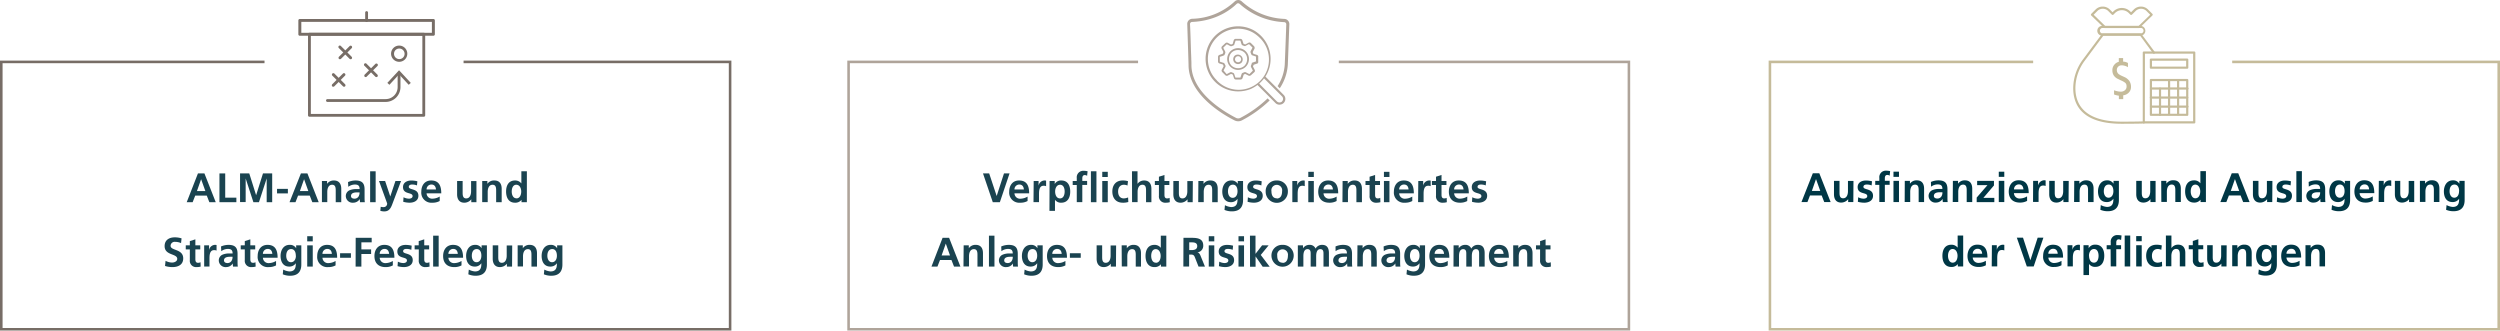 <svg xmlns="http://www.w3.org/2000/svg" viewBox="0 0 970.73 128.35"><defs><style>.cls-1{fill:#776d66;}.cls-2{fill:#c5bb9a;}.cls-3{fill:#afa49a;}.cls-4{fill:#1a4350;}.cls-5{fill:#003745;}</style></defs><g id="Ebene_2" data-name="Ebene 2"><g id="Ebene_1-2" data-name="Ebene 1"><g id="Rectangle-Copy-8-Copy-6"><polygon class="cls-1" points="283.99 128.35 0 128.35 0 23.54 102.71 23.54 102.71 24.54 1 24.54 1 127.35 282.99 127.35 282.99 24.54 180 24.54 180 23.54 283.99 23.54 283.99 128.35"/></g><g id="Rectangle-Copy-8-Copy-6-2" data-name="Rectangle-Copy-8-Copy-6"><polygon class="cls-2" points="970.73 128.35 686.75 128.35 686.75 23.54 789.46 23.54 789.46 24.54 687.75 24.54 687.75 127.35 969.73 127.35 969.73 24.54 866.74 24.54 866.74 23.54 970.73 23.54 970.73 128.35"/></g><g id="Rectangle-Copy-8-Copy-6-3" data-name="Rectangle-Copy-8-Copy-6"><polygon class="cls-3" points="632.99 128.35 329 128.35 329 23.54 441.9 23.54 441.9 24.54 330 24.54 330 127.35 631.99 127.35 631.99 24.54 519.85 24.54 519.85 23.54 632.99 23.54 632.99 128.35"/></g><path class="cls-4" d="M76.86,67.34h2.52l4.39,11.17H81.29l-1-2.56H75.8l-1,2.56H72.5Zm1.23,2.24h0l-1.62,4.61h3.27Z"/><path class="cls-4" d="M85.21,67.34h2.24v9.41h4.33v1.76H85.21Z"/><path class="cls-4" d="M93.21,67.34h3.58l2.66,8.47h0l2.66-8.47h3.58V78.51h-2.14V69.29h0l-3,9.22H98.39l-3-9.22,0,0v9.18H93.21Z"/><path class="cls-4" d="M107.57,75.09V73.33h4.21v1.76Z"/><path class="cls-4" d="M116.84,67.34h2.53l4.38,11.17h-2.48l-1-2.56h-4.53l-1,2.56h-2.32Zm1.23,2.24h0l-1.62,4.61h3.27Z"/><path class="cls-4" d="M125,70.27h2v1.12h0a3.09,3.09,0,0,1,2.71-1.31c1.95,0,2.8,1.37,2.8,3.23v5.2h-2.15v-4.4c0-1,0-2.37-1.39-2.37-1.55,0-1.89,1.68-1.89,2.74v4H125Z"/><path class="cls-4" d="M135.14,70.7a7.43,7.43,0,0,1,2.87-.62c2.51,0,3.55,1,3.55,3.47v1.06c0,.83,0,1.45,0,2.06s0,1.2.1,1.84H139.8a10.91,10.91,0,0,1-.1-1.23h0a3,3,0,0,1-2.54,1.43,2.63,2.63,0,0,1-2.88-2.45,2.43,2.43,0,0,1,1.4-2.36,6.56,6.56,0,0,1,2.77-.48h1.19c0-1.32-.59-1.77-1.86-1.77a4.33,4.33,0,0,0-2.54.89Zm2.51,6.44a1.83,1.83,0,0,0,1.51-.74,2.75,2.75,0,0,0,.45-1.7h-.93c-1,0-2.39.16-2.39,1.43C136.29,76.83,136.89,77.14,137.65,77.14Z"/><path class="cls-4" d="M143.72,66.51h2.14v12h-2.14Z"/><path class="cls-4" d="M151.54,76.29h0l2-6h2.18l-3.09,8.18c-.69,1.82-1.19,3.62-3.43,3.62a5.29,5.29,0,0,1-1.52-.23l.15-1.58a3.29,3.29,0,0,0,1.1.14,1.34,1.34,0,0,0,1.39-1.47l-3.15-8.66h2.37Z"/><path class="cls-4" d="M161.91,72a5.09,5.09,0,0,0-1.92-.35c-.58,0-1.26.2-1.26.91,0,1.31,3.73.48,3.73,3.46,0,1.92-1.72,2.69-3.46,2.69a9.46,9.46,0,0,1-2.43-.36l.12-1.76a4.71,4.71,0,0,0,2.12.55c.54,0,1.4-.21,1.4-1,0-1.62-3.72-.51-3.72-3.49,0-1.78,1.55-2.56,3.23-2.56a10.19,10.19,0,0,1,2.34.3Z"/><path class="cls-4" d="M170.73,78.05a5.71,5.71,0,0,1-2.84.66,3.92,3.92,0,0,1-4.3-4.28c0-2.38,1.26-4.35,3.82-4.35,3.06,0,3.93,2.1,3.93,5h-5.7A2.15,2.15,0,0,0,168,77.14a5.66,5.66,0,0,0,2.74-.83Zm-1.44-4.47c-.07-1-.55-1.93-1.75-1.93a1.86,1.86,0,0,0-1.9,1.93Z"/><path class="cls-4" d="M185,78.51h-2V77.39h0a3.46,3.46,0,0,1-2.71,1.32c-1.95,0-2.8-1.38-2.8-3.24v-5.2h2.15v4.4c0,1,0,2.37,1.39,2.37,1.55,0,1.89-1.68,1.89-2.74v-4H185Z"/><path class="cls-4" d="M187.24,70.27h2v1.12h0A3.09,3.09,0,0,1,192,70.08c2,0,2.8,1.37,2.8,3.23v5.2h-2.15v-4.4c0-1,0-2.37-1.39-2.37-1.55,0-1.89,1.68-1.89,2.74v4h-2.14Z"/><path class="cls-4" d="M202.5,77.59h0a3.06,3.06,0,0,1-2.53,1.12c-2.53,0-3.46-2.08-3.46-4.34s.93-4.29,3.46-4.29a3,3,0,0,1,2.47,1.15h0V66.51h2.14v12H202.5Zm-2-.55c1.43,0,1.89-1.5,1.89-2.67s-.54-2.63-1.92-2.63-1.77,1.52-1.77,2.63S199.13,77,200.53,77Z"/><path class="cls-4" d="M70.3,94.39A5.81,5.81,0,0,0,68,93.91a1.56,1.56,0,0,0-1.76,1.55c0,1.94,4.9,1.12,4.9,4.87,0,2.45-1.94,3.38-4.19,3.38a9.58,9.58,0,0,1-2.87-.44l.21-2a5.47,5.47,0,0,0,2.53.68c.85,0,2-.43,2-1.44,0-2.12-4.9-1.24-4.9-4.94,0-2.5,1.94-3.41,3.91-3.41a8.45,8.45,0,0,1,2.67.4Z"/><path class="cls-4" d="M73.71,96.84H72.13V95.27h1.58V93.62l2.15-.69v2.34h1.9v1.57h-1.9v3.84c0,.71.19,1.36,1,1.36a2,2,0,0,0,1-.22l.06,1.69a5.48,5.48,0,0,1-1.58.2A2.43,2.43,0,0,1,73.71,101Z"/><path class="cls-4" d="M79.28,95.27h1.9v1.87h0a2.39,2.39,0,0,1,2.91-2V97.3a2.23,2.23,0,0,0-1-.17c-1.75,0-1.75,2.17-1.75,3.36v3H79.28Z"/><path class="cls-4" d="M85.82,95.7a7.43,7.43,0,0,1,2.87-.62c2.51,0,3.55,1,3.55,3.47v1.06c0,.83,0,1.45,0,2.06s0,1.2.1,1.84H90.48a10.91,10.91,0,0,1-.1-1.23h0a3,3,0,0,1-2.54,1.43,2.63,2.63,0,0,1-2.88-2.45,2.43,2.43,0,0,1,1.4-2.36,6.56,6.56,0,0,1,2.77-.48h1.19c0-1.32-.59-1.77-1.86-1.77a4.33,4.33,0,0,0-2.54.89Zm2.52,6.44a1.82,1.82,0,0,0,1.5-.74,2.75,2.75,0,0,0,.45-1.7h-.93c-1,0-2.39.16-2.39,1.43C87,101.83,87.57,102.14,88.34,102.14Z"/><path class="cls-4" d="M95.05,96.84H93.47V95.27h1.58V93.62l2.15-.69v2.34h1.9v1.57H97.2v3.84c0,.71.19,1.36,1,1.36a1.93,1.93,0,0,0,1-.22l.07,1.69a5.6,5.6,0,0,1-1.59.2A2.43,2.43,0,0,1,95.05,101Z"/><path class="cls-4" d="M107.19,103.05a5.73,5.73,0,0,1-2.84.66,3.92,3.92,0,0,1-4.3-4.28c0-2.38,1.26-4.35,3.82-4.35,3.06,0,3.92,2.1,3.92,5h-5.7a2.16,2.16,0,0,0,2.36,2.08,5.69,5.69,0,0,0,2.74-.83Zm-1.45-4.47c-.06-1-.54-1.93-1.74-1.93a1.87,1.87,0,0,0-1.91,1.93Z"/><path class="cls-4" d="M117,95.27v7.44c0,2.24-.9,4.36-4.35,4.36a7.27,7.27,0,0,1-2.85-.56l.17-1.83a6.24,6.24,0,0,0,2.41.72c2.36,0,2.48-1.77,2.48-3.2h0a2.93,2.93,0,0,1-2.56,1.31c-2.43,0-3.36-2-3.36-4.16,0-2,1-4.27,3.49-4.27A2.74,2.74,0,0,1,115,96.39h0V95.27Zm-2.14,4c0-1.4-.55-2.56-1.8-2.56-1.45,0-1.92,1.35-1.92,2.61s.59,2.5,1.83,2.5S114.9,100.68,114.9,99.3Z"/><path class="cls-4" d="M119.29,91.72h2.15v2h-2.15Zm0,3.55h2.15v8.24h-2.15Z"/><path class="cls-4" d="M130.3,103.05a5.67,5.67,0,0,1-2.83.66,3.92,3.92,0,0,1-4.3-4.28c0-2.38,1.26-4.35,3.82-4.35,3.06,0,3.92,2.1,3.92,5h-5.7a2.16,2.16,0,0,0,2.36,2.08,5.62,5.62,0,0,0,2.73-.83Zm-1.44-4.47c-.06-1-.54-1.93-1.74-1.93a1.87,1.87,0,0,0-1.91,1.93Z"/><path class="cls-4" d="M132.05,100.09V98.33h4.21v1.76Z"/><path class="cls-4" d="M138.11,92.34h6.21V94.1h-4v2.75h3.78v1.77h-3.78v4.89h-2.24Z"/><path class="cls-4" d="M152.53,103.05a5.69,5.69,0,0,1-2.83.66c-2.73,0-4.31-1.57-4.31-4.28,0-2.38,1.26-4.35,3.83-4.35,3.05,0,3.92,2.1,3.92,5h-5.7a2.15,2.15,0,0,0,2.35,2.08,5.66,5.66,0,0,0,2.74-.83Zm-1.44-4.47c-.07-1-.55-1.93-1.75-1.93a1.86,1.86,0,0,0-1.9,1.93Z"/><path class="cls-4" d="M159.71,97a5.09,5.09,0,0,0-1.92-.35c-.58,0-1.26.2-1.26.91,0,1.31,3.73.48,3.73,3.46,0,1.92-1.72,2.69-3.46,2.69a9.46,9.46,0,0,1-2.43-.36l.12-1.76a4.71,4.71,0,0,0,2.12.55c.54,0,1.4-.21,1.4-1,0-1.62-3.72-.51-3.72-3.49,0-1.78,1.55-2.56,3.23-2.56a10.19,10.19,0,0,1,2.34.3Z"/><path class="cls-4" d="M162.62,96.84H161V95.27h1.58V93.62l2.15-.69v2.34h1.9v1.57h-1.9v3.84c0,.71.19,1.36,1,1.36a2,2,0,0,0,1-.22l.07,1.69a5.6,5.6,0,0,1-1.59.2,2.43,2.43,0,0,1-2.61-2.68Z"/><path class="cls-4" d="M168.19,91.51h2.14v12h-2.14Z"/><path class="cls-4" d="M179.2,103.05a5.67,5.67,0,0,1-2.83.66c-2.72,0-4.31-1.57-4.31-4.28,0-2.38,1.27-4.35,3.83-4.35,3.05,0,3.92,2.1,3.92,5h-5.7a2.15,2.15,0,0,0,2.35,2.08,5.66,5.66,0,0,0,2.74-.83Zm-1.44-4.47c-.06-1-.54-1.93-1.75-1.93a1.86,1.86,0,0,0-1.9,1.93Z"/><path class="cls-4" d="M189.06,95.27v7.44c0,2.24-.9,4.36-4.36,4.36a7.3,7.3,0,0,1-2.85-.56l.18-1.83a6.25,6.25,0,0,0,2.4.72c2.37,0,2.48-1.77,2.48-3.2h0a2.93,2.93,0,0,1-2.56,1.31c-2.43,0-3.36-2-3.36-4.16,0-2,1-4.27,3.49-4.27A2.75,2.75,0,0,1,187,96.39h0V95.27Zm-2.15,4c0-1.4-.54-2.56-1.79-2.56-1.46,0-1.92,1.35-1.92,2.61s.59,2.5,1.82,2.5S186.91,100.68,186.91,99.3Z"/><path class="cls-4" d="M198.83,103.51h-2v-1.12h0a3.46,3.46,0,0,1-2.71,1.32c-1.95,0-2.8-1.38-2.8-3.24v-5.2h2.15v4.4c0,1,0,2.37,1.39,2.37,1.55,0,1.89-1.68,1.89-2.74v-4h2.14Z"/><path class="cls-4" d="M201,95.27h2v1.12h0a3.09,3.09,0,0,1,2.71-1.31c1.95,0,2.8,1.37,2.8,3.23v5.2h-2.15v-4.4c0-1,0-2.37-1.39-2.37-1.55,0-1.89,1.68-1.89,2.74v4H201Z"/><path class="cls-4" d="M218.38,95.27v7.44c0,2.24-.89,4.36-4.35,4.36a7.3,7.3,0,0,1-2.85-.56l.18-1.83a6.2,6.2,0,0,0,2.4.72c2.37,0,2.48-1.77,2.48-3.2h0a2.93,2.93,0,0,1-2.56,1.31c-2.44,0-3.37-2-3.37-4.16,0-2,1-4.27,3.49-4.27a2.74,2.74,0,0,1,2.53,1.31h0V95.27Zm-2.14,4c0-1.4-.55-2.56-1.79-2.56-1.46,0-1.92,1.35-1.92,2.61s.59,2.5,1.82,2.5S216.24,100.68,216.24,99.3Z"/><path class="cls-4" d="M381.69,67.34h2.4L387,76.11h0l2.84-8.77H392l-3.76,11.17h-2.75Z"/><path class="cls-4" d="M399,78.05a5.67,5.67,0,0,1-2.83.66,3.92,3.92,0,0,1-4.3-4.28c0-2.38,1.26-4.35,3.82-4.35,3.06,0,3.92,2.1,3.92,5h-5.7a2.16,2.16,0,0,0,2.36,2.08,5.62,5.62,0,0,0,2.73-.83Zm-1.44-4.47c-.06-1-.54-1.93-1.74-1.93a1.87,1.87,0,0,0-1.91,1.93Z"/><path class="cls-4" d="M401.37,70.27h1.9v1.87h0a2.4,2.4,0,0,1,2.92-2V72.3a2.23,2.23,0,0,0-1-.17c-1.75,0-1.75,2.17-1.75,3.36v3h-2.14Z"/><path class="cls-4" d="M407.54,70.27h2v1.17h0a2.8,2.8,0,0,1,2.57-1.36c2.52,0,3.45,2,3.45,4.29s-.93,4.34-3.5,4.34a2.83,2.83,0,0,1-2.42-1.14h0v4.31h-2.15Zm2.16,4.1c0,1.17.47,2.67,1.89,2.67s1.81-1.54,1.81-2.67-.38-2.63-1.78-2.63S409.7,73.22,409.7,74.37Z"/><path class="cls-4" d="M418.1,71.84h-1.58V70.27h1.58V69.12a2.52,2.52,0,0,1,2.63-2.8,8.12,8.12,0,0,1,1.57.17l-.18,1.78a1.66,1.66,0,0,0-.93-.29c-.72,0-.94.63-.94,1.27v1h1.87v1.57h-1.87v6.67H418.1Zm5.49-5.33h2.15v12h-2.15Z"/><path class="cls-4" d="M428,66.72h2.14v2H428Zm0,3.55h2.14v8.24H428Z"/><path class="cls-4" d="M437.79,72.05a3.23,3.23,0,0,0-1.46-.31c-1.33,0-2.18,1.06-2.18,2.61s.72,2.69,2.23,2.69a4.61,4.61,0,0,0,1.65-.38l.09,1.77a6.69,6.69,0,0,1-2.14.28c-2.71,0-4.07-1.84-4.07-4.36s1.41-4.27,4-4.27a6.91,6.91,0,0,1,2.08.27Z"/><path class="cls-4" d="M439.54,66.51h2.15v4.88h0a3.06,3.06,0,0,1,2.59-1.31c2,0,2.8,1.37,2.8,3.23v5.2H445v-4.4c0-1,0-2.37-1.39-2.37-1.56,0-1.89,1.68-1.89,2.74v4h-2.15Z"/><path class="cls-4" d="M450,71.84h-1.58V70.27H450V68.62l2.15-.69v2.34h1.9v1.57h-1.9v3.84c0,.71.19,1.36,1,1.36a1.93,1.93,0,0,0,1-.22l.07,1.69a5.6,5.6,0,0,1-1.59.2A2.43,2.43,0,0,1,450,76Z"/><path class="cls-4" d="M463.11,78.51h-2V77.39h0a3.46,3.46,0,0,1-2.71,1.32c-1.95,0-2.8-1.38-2.8-3.24v-5.2h2.15v4.4c0,1,0,2.37,1.39,2.37,1.55,0,1.89-1.68,1.89-2.74v-4h2.14Z"/><path class="cls-4" d="M465.32,70.27h2v1.12h0a3.1,3.1,0,0,1,2.71-1.31c2,0,2.8,1.37,2.8,3.23v5.2h-2.15v-4.4c0-1,0-2.37-1.39-2.37-1.55,0-1.89,1.68-1.89,2.74v4h-2.14Z"/><path class="cls-4" d="M482.67,70.27v7.44c0,2.24-.9,4.36-4.36,4.36a7.3,7.3,0,0,1-2.85-.56l.18-1.83a6.2,6.2,0,0,0,2.4.72c2.37,0,2.48-1.77,2.48-3.2h0a3,3,0,0,1-2.56,1.31c-2.44,0-3.36-2-3.36-4.16,0-2,1-4.27,3.49-4.27a2.74,2.74,0,0,1,2.52,1.31h0V70.27Zm-2.15,4c0-1.41-.54-2.56-1.79-2.56-1.46,0-1.92,1.35-1.92,2.61s.59,2.5,1.82,2.5S480.52,75.68,480.52,74.3Z"/><path class="cls-4" d="M489.77,72a5.17,5.17,0,0,0-1.92-.35c-.58,0-1.27.2-1.27.91,0,1.31,3.73.48,3.73,3.46,0,1.92-1.71,2.69-3.46,2.69a9.59,9.59,0,0,1-2.43-.36l.13-1.76a4.67,4.67,0,0,0,2.11.55c.55,0,1.41-.21,1.41-1,0-1.62-3.73-.51-3.73-3.49,0-1.78,1.55-2.56,3.24-2.56a10.1,10.1,0,0,1,2.33.3Z"/><path class="cls-4" d="M495.75,70.08a4.13,4.13,0,0,1,4.32,4.37,4.31,4.31,0,0,1-8.62,0A4.12,4.12,0,0,1,495.75,70.08Zm0,7c1.65,0,2.08-1.47,2.08-2.85a2.1,2.1,0,1,0-4.14,0C493.69,75.55,494.12,77,495.75,77Z"/><path class="cls-4" d="M501.8,70.27h1.9v1.87h0a2.4,2.4,0,0,1,2.92-2V72.3a2.23,2.23,0,0,0-1-.17c-1.75,0-1.75,2.17-1.75,3.36v3H501.8Z"/><path class="cls-4" d="M508,66.72h2.15v2H508Zm0,3.55h2.15v8.24H508Z"/><path class="cls-4" d="M519,78.05a5.67,5.67,0,0,1-2.83.66c-2.72,0-4.31-1.57-4.31-4.28,0-2.38,1.27-4.35,3.83-4.35,3.06,0,3.92,2.1,3.92,5h-5.7a2.16,2.16,0,0,0,2.35,2.08,5.66,5.66,0,0,0,2.74-.83Zm-1.44-4.47c-.06-1-.54-1.93-1.74-1.93a1.87,1.87,0,0,0-1.91,1.93Z"/><path class="cls-4" d="M521.32,70.27h2v1.12h0a3.09,3.09,0,0,1,2.71-1.31c1.95,0,2.8,1.37,2.8,3.23v5.2h-2.15v-4.4c0-1,0-2.37-1.39-2.37-1.55,0-1.89,1.68-1.89,2.74v4h-2.14Z"/><path class="cls-4" d="M531.8,71.84h-1.59V70.27h1.59V68.62l2.14-.69v2.34h1.91v1.57h-1.91v3.84c0,.71.19,1.36,1,1.36a2,2,0,0,0,1-.22l.06,1.69a5.52,5.52,0,0,1-1.58.2A2.43,2.43,0,0,1,531.8,76Z"/><path class="cls-4" d="M537.37,66.72h2.14v2h-2.14Zm0,3.55h2.14v8.24h-2.14Z"/><path class="cls-4" d="M548.38,78.05a5.71,5.71,0,0,1-2.84.66,3.92,3.92,0,0,1-4.3-4.28c0-2.38,1.26-4.35,3.82-4.35,3.06,0,3.92,2.1,3.92,5h-5.69a2.15,2.15,0,0,0,2.35,2.08,5.66,5.66,0,0,0,2.74-.83Zm-1.45-4.47c-.06-1-.54-1.93-1.74-1.93a1.86,1.86,0,0,0-1.9,1.93Z"/><path class="cls-4" d="M550.71,70.27h1.9v1.87h0a2.39,2.39,0,0,1,2.91-2V72.3a2.23,2.23,0,0,0-1-.17c-1.75,0-1.75,2.17-1.75,3.36v3h-2.14Z"/><path class="cls-4" d="M557.59,71.84H556V70.27h1.59V68.62l2.14-.69v2.34h1.91v1.57h-1.91v3.84c0,.71.2,1.36,1,1.36a2,2,0,0,0,1-.22l.06,1.69a5.52,5.52,0,0,1-1.58.2A2.43,2.43,0,0,1,557.59,76Z"/><path class="cls-4" d="M569.72,78.05a5.69,5.69,0,0,1-2.83.66c-2.72,0-4.31-1.57-4.31-4.28,0-2.38,1.26-4.35,3.83-4.35,3.05,0,3.92,2.1,3.92,5h-5.7A2.15,2.15,0,0,0,567,77.14a5.66,5.66,0,0,0,2.74-.83Zm-1.44-4.47c-.07-1-.55-1.93-1.75-1.93a1.86,1.86,0,0,0-1.9,1.93Z"/><path class="cls-4" d="M576.9,72a5.09,5.09,0,0,0-1.92-.35c-.57,0-1.26.2-1.26.91,0,1.31,3.73.48,3.73,3.46,0,1.92-1.72,2.69-3.46,2.69a9.46,9.46,0,0,1-2.43-.36l.12-1.76a4.71,4.71,0,0,0,2.12.55c.54,0,1.41-.21,1.41-1,0-1.62-3.73-.51-3.73-3.49,0-1.78,1.55-2.56,3.23-2.56a10.12,10.12,0,0,1,2.34.3Z"/><path class="cls-4" d="M366,92.34h2.53l4.39,11.17h-2.48l-1-2.56H365l-1,2.56h-2.32Zm1.24,2.24h0l-1.62,4.61h3.26Z"/><path class="cls-4" d="M374.18,95.27h2v1.12h0a3.08,3.08,0,0,1,2.7-1.31c2,0,2.8,1.37,2.8,3.23v5.2h-2.14v-4.4c0-1,0-2.37-1.39-2.37-1.56,0-1.89,1.68-1.89,2.74v4h-2.15Z"/><path class="cls-4" d="M384,91.51h2.14v12H384Z"/><path class="cls-4" d="M388.77,95.7a7.51,7.51,0,0,1,2.87-.62c2.51,0,3.55,1,3.55,3.47v1.06c0,.83,0,1.45,0,2.06s0,1.2.09,1.84h-1.89a8.74,8.74,0,0,1-.09-1.23h0a2.93,2.93,0,0,1-2.54,1.43,2.63,2.63,0,0,1-2.88-2.45,2.42,2.42,0,0,1,1.41-2.36,6.51,6.51,0,0,1,2.77-.48h1.18c0-1.32-.59-1.77-1.86-1.77a4.33,4.33,0,0,0-2.54.89Zm2.52,6.44a1.81,1.81,0,0,0,1.5-.74,2.75,2.75,0,0,0,.45-1.7h-.93c-1,0-2.38.16-2.38,1.43C389.93,101.83,390.52,102.14,391.29,102.14Z"/><path class="cls-4" d="M404.87,95.27v7.44c0,2.24-.89,4.36-4.35,4.36a7.3,7.3,0,0,1-2.85-.56l.18-1.83a6.2,6.2,0,0,0,2.4.72c2.37,0,2.48-1.77,2.48-3.2h0a3,3,0,0,1-2.56,1.31c-2.44,0-3.37-2-3.37-4.16,0-2,1-4.27,3.49-4.27a2.74,2.74,0,0,1,2.53,1.31h0V95.27Zm-2.14,4c0-1.41-.54-2.56-1.79-2.56-1.46,0-1.92,1.35-1.92,2.61s.59,2.5,1.82,2.5S402.73,100.68,402.73,99.3Z"/><path class="cls-4" d="M413.69,103.05a5.69,5.69,0,0,1-2.83.66c-2.73,0-4.31-1.57-4.31-4.28,0-2.38,1.26-4.35,3.83-4.35,3.05,0,3.92,2.1,3.92,5h-5.7a2.15,2.15,0,0,0,2.35,2.08,5.66,5.66,0,0,0,2.74-.83Zm-1.44-4.47c-.07-1-.55-1.93-1.75-1.93a1.86,1.86,0,0,0-1.9,1.93Z"/><path class="cls-4" d="M415.43,100.09V98.33h4.21v1.76Z"/><path class="cls-4" d="M433.32,103.51h-2v-1.12h0a3.46,3.46,0,0,1-2.71,1.32c-1.95,0-2.8-1.38-2.8-3.24v-5.2h2.15v4.4c0,1,0,2.37,1.39,2.37,1.55,0,1.89-1.68,1.89-2.74v-4h2.14Z"/><path class="cls-4" d="M435.53,95.27h2v1.12h0a3.09,3.09,0,0,1,2.71-1.31c1.95,0,2.8,1.37,2.8,3.23v5.2H441v-4.4c0-1,0-2.37-1.39-2.37-1.55,0-1.89,1.68-1.89,2.74v4h-2.14Z"/><path class="cls-4" d="M450.79,102.59h0a3.06,3.06,0,0,1-2.53,1.12c-2.53,0-3.46-2.08-3.46-4.34s.93-4.29,3.46-4.29a3,3,0,0,1,2.47,1.15h0V91.51h2.14v12h-2.08Zm-2-.55c1.43,0,1.89-1.5,1.89-2.67s-.54-2.63-1.92-2.63S447,98.26,447,99.37,447.42,102,448.82,102Z"/><path class="cls-4" d="M459.53,92.34h2.41c2.4,0,5.27-.08,5.27,3A2.55,2.55,0,0,1,464.9,98v0c.61.05,1,.66,1.19,1.15l1.79,4.37h-2.5L464,100c-.32-.83-.61-1.15-1.55-1.15h-.72v4.64h-2.24Zm2.24,4.77h.73c1.11,0,2.37-.16,2.37-1.55s-1.25-1.46-2.37-1.46h-.73Z"/><path class="cls-4" d="M469.35,91.72h2.15v2h-2.15Zm0,3.55h2.15v8.24h-2.15Z"/><path class="cls-4" d="M478.65,97a5.17,5.17,0,0,0-1.92-.35c-.58,0-1.27.2-1.27.91,0,1.31,3.73.48,3.73,3.46,0,1.92-1.71,2.69-3.45,2.69a9.6,9.6,0,0,1-2.44-.36l.13-1.76a4.67,4.67,0,0,0,2.11.55c.55,0,1.41-.21,1.41-1,0-1.62-3.73-.51-3.73-3.49,0-1.78,1.55-2.56,3.24-2.56a10.1,10.1,0,0,1,2.33.3Z"/><path class="cls-4" d="M480.9,91.72h2.15v2H480.9Zm0,3.55h2.15v8.24H480.9Z"/><path class="cls-4" d="M485.35,91.51h2.15v7.06h0l2.56-3.3h2.53L489.54,99l3.46,4.56h-2.72l-2.75-4h0v4h-2.15Z"/><path class="cls-4" d="M498,95.08a4.14,4.14,0,0,1,4.33,4.37,4.32,4.32,0,0,1-8.63,0A4.12,4.12,0,0,1,498,95.08Zm0,7c1.65,0,2.09-1.47,2.09-2.85a2.1,2.1,0,1,0-4.15,0C495.91,100.55,496.34,102,498,102Z"/><path class="cls-4" d="M503.94,95.27h2v1.15h0a2.91,2.91,0,0,1,2.45-1.34,2.41,2.41,0,0,1,2.44,1.45,2.81,2.81,0,0,1,2.57-1.45c2,0,2.61,1.39,2.61,3.23v5.2H513.9V98.6c0-.77,0-1.86-1.23-1.86-1.43,0-1.61,1.7-1.61,2.77v4h-2.14V98.6c0-.77,0-1.86-1.23-1.86-1.43,0-1.6,1.7-1.6,2.77v4h-2.15Z"/><path class="cls-4" d="M518.57,95.7a7.42,7.42,0,0,1,2.86-.62c2.51,0,3.55,1,3.55,3.47v1.06c0,.83,0,1.45,0,2.06s0,1.2.09,1.84h-1.89a8.74,8.74,0,0,1-.09-1.23h0a3,3,0,0,1-2.55,1.43,2.63,2.63,0,0,1-2.88-2.45,2.42,2.42,0,0,1,1.41-2.36,6.51,6.51,0,0,1,2.77-.48H523c0-1.32-.59-1.77-1.86-1.77a4.33,4.33,0,0,0-2.54.89Zm2.51,6.44a1.8,1.8,0,0,0,1.5-.74,2.69,2.69,0,0,0,.45-1.7h-.93c-1,0-2.38.16-2.38,1.43C519.72,101.83,520.31,102.14,521.08,102.14Z"/><path class="cls-4" d="M527.09,95.27h2v1.12h0a3.08,3.08,0,0,1,2.7-1.31c2,0,2.8,1.37,2.8,3.23v5.2h-2.14v-4.4c0-1,0-2.37-1.39-2.37-1.56,0-1.89,1.68-1.89,2.74v4h-2.15Z"/><path class="cls-4" d="M537.24,95.7a7.42,7.42,0,0,1,2.86-.62c2.52,0,3.56,1,3.56,3.47v1.06c0,.83,0,1.45,0,2.06s0,1.2.09,1.84H541.9a10.91,10.91,0,0,1-.1-1.23h0a3,3,0,0,1-2.55,1.43,2.64,2.64,0,0,1-2.88-2.45,2.42,2.42,0,0,1,1.41-2.36,6.54,6.54,0,0,1,2.77-.48h1.18c0-1.32-.59-1.77-1.85-1.77a4.33,4.33,0,0,0-2.55.89Zm2.51,6.44a1.8,1.8,0,0,0,1.5-.74,2.69,2.69,0,0,0,.45-1.7h-.92c-1,0-2.39.16-2.39,1.43C538.39,101.83,539,102.14,539.75,102.14Z"/><path class="cls-4" d="M553.34,95.27v7.44c0,2.24-.9,4.36-4.36,4.36a7.3,7.3,0,0,1-2.85-.56l.18-1.83a6.25,6.25,0,0,0,2.4.72c2.37,0,2.48-1.77,2.48-3.2h0a3,3,0,0,1-2.56,1.31c-2.43,0-3.36-2-3.36-4.16,0-2,1-4.27,3.49-4.27a2.75,2.75,0,0,1,2.53,1.31h0V95.27Zm-2.15,4c0-1.41-.54-2.56-1.79-2.56-1.46,0-1.92,1.35-1.92,2.61s.59,2.5,1.82,2.5S551.19,100.68,551.19,99.3Z"/><path class="cls-4" d="M562.15,103.05a5.67,5.67,0,0,1-2.83.66c-2.72,0-4.31-1.57-4.31-4.28,0-2.38,1.27-4.35,3.83-4.35,3.06,0,3.92,2.1,3.92,5h-5.7a2.16,2.16,0,0,0,2.36,2.08,5.62,5.62,0,0,0,2.73-.83Zm-1.44-4.47c-.06-1-.54-1.93-1.74-1.93a1.87,1.87,0,0,0-1.91,1.93Z"/><path class="cls-4" d="M564.41,95.27h2v1.15h0a2.89,2.89,0,0,1,2.45-1.34,2.4,2.4,0,0,1,2.43,1.45,2.83,2.83,0,0,1,2.58-1.45c2,0,2.61,1.39,2.61,3.23v5.2h-2.15V98.6c0-.77,0-1.86-1.23-1.86-1.43,0-1.6,1.7-1.6,2.77v4h-2.15V98.6c0-.77,0-1.86-1.23-1.86-1.42,0-1.6,1.7-1.6,2.77v4h-2.14Z"/><path class="cls-4" d="M585.27,103.05a5.67,5.67,0,0,1-2.83.66c-2.72,0-4.31-1.57-4.31-4.28,0-2.38,1.27-4.35,3.83-4.35,3.06,0,3.92,2.1,3.92,5h-5.7a2.16,2.16,0,0,0,2.36,2.08,5.62,5.62,0,0,0,2.73-.83Zm-1.44-4.47c-.06-1-.54-1.93-1.74-1.93a1.87,1.87,0,0,0-1.91,1.93Z"/><path class="cls-4" d="M587.56,95.27h2v1.12h0a3.09,3.09,0,0,1,2.71-1.31c1.95,0,2.8,1.37,2.8,3.23v5.2H593v-4.4c0-1,0-2.37-1.39-2.37-1.55,0-1.89,1.68-1.89,2.74v4h-2.14Z"/><path class="cls-4" d="M598,96.84h-1.59V95.27H598V93.62l2.14-.69v2.34h1.91v1.57h-1.91v3.84c0,.71.19,1.36,1,1.36a2,2,0,0,0,1-.22l.06,1.69a5.52,5.52,0,0,1-1.58.2A2.43,2.43,0,0,1,598,101Z"/><path class="cls-5" d="M703.9,67.29h2.53l4.39,11.17h-2.48l-1-2.56h-4.53l-1,2.56h-2.32Zm1.24,2.24h0l-1.61,4.61h3.26Z"/><path class="cls-5" d="M719.63,78.46h-2V77.34h0a3.46,3.46,0,0,1-2.71,1.32c-2,0-2.8-1.38-2.8-3.24v-5.2h2.15v4.4c0,1,0,2.37,1.39,2.37,1.55,0,1.89-1.68,1.89-2.74v-4h2.14Z"/><path class="cls-5" d="M726.74,72a5.18,5.18,0,0,0-1.93-.35c-.57,0-1.26.21-1.26.91,0,1.31,3.73.48,3.73,3.46,0,1.92-1.71,2.69-3.46,2.69a9.52,9.52,0,0,1-2.43-.36l.13-1.76a4.64,4.64,0,0,0,2.11.55c.54,0,1.41-.21,1.41-1,0-1.62-3.73-.51-3.73-3.49,0-1.78,1.55-2.56,3.23-2.56a10.12,10.12,0,0,1,2.34.3Z"/><path class="cls-5" d="M729.73,71.79h-1.59V70.22h1.59V69.07a2.51,2.51,0,0,1,2.62-2.8,8.12,8.12,0,0,1,1.57.17l-.18,1.78a1.66,1.66,0,0,0-.93-.29c-.72,0-.94.63-.94,1.27v1h1.87v1.57h-1.87v6.67h-2.14Zm5.49-5.12h2.14v2h-2.14Zm0,3.55h2.14v8.24h-2.14Z"/><path class="cls-5" d="M739.61,70.22h2v1.12h0a3.08,3.08,0,0,1,2.7-1.31c2,0,2.8,1.37,2.8,3.23v5.2H745v-4.4c0-1,0-2.37-1.39-2.37-1.56,0-1.89,1.68-1.89,2.74v4h-2.15Z"/><path class="cls-5" d="M749.76,70.65a7.42,7.42,0,0,1,2.86-.62c2.52,0,3.56,1,3.56,3.47v1.06c0,.83,0,1.45,0,2.06s0,1.2.09,1.84h-1.88a7.62,7.62,0,0,1-.1-1.23h0a3,3,0,0,1-2.55,1.43,2.63,2.63,0,0,1-2.88-2.45,2.42,2.42,0,0,1,1.41-2.36,6.54,6.54,0,0,1,2.77-.48h1.18c0-1.32-.59-1.77-1.85-1.77a4.33,4.33,0,0,0-2.55.89Zm2.51,6.44a1.83,1.83,0,0,0,1.51-.74,2.75,2.75,0,0,0,.44-1.7h-.93c-1,0-2.38.16-2.38,1.43C750.91,76.78,751.5,77.09,752.27,77.09Z"/><path class="cls-5" d="M758.29,70.22h2v1.12h0a3.08,3.08,0,0,1,2.7-1.31c2,0,2.81,1.37,2.81,3.23v5.2h-2.15v-4.4c0-1,0-2.37-1.39-2.37-1.55,0-1.89,1.68-1.89,2.74v4h-2.14Z"/><path class="cls-5" d="M767.71,70.22h6.53V72l-4.1,4.82h4.24v1.66h-6.85V76.72l4.18-4.83h-4Z"/><path class="cls-5" d="M776.11,66.67h2.14v2h-2.14Zm0,3.55h2.14v8.24h-2.14Z"/><path class="cls-5" d="M787.12,78a5.69,5.69,0,0,1-2.83.66c-2.72,0-4.31-1.57-4.31-4.28C780,72,781.25,70,783.81,70c3.05,0,3.92,2.1,3.92,5H782a2.15,2.15,0,0,0,2.35,2.08,5.66,5.66,0,0,0,2.74-.83Zm-1.44-4.47c-.06-1-.55-1.93-1.75-1.93a1.86,1.86,0,0,0-1.9,1.93Z"/><path class="cls-5" d="M789.45,70.22h1.91v1.87h0A2.54,2.54,0,0,1,793.65,70a2.46,2.46,0,0,1,.65.06v2.16a2.2,2.2,0,0,0-1-.17c-1.74,0-1.74,2.17-1.74,3.36v3h-2.15Z"/><path class="cls-5" d="M803.2,78.46h-2V77.34h0a3.43,3.43,0,0,1-2.7,1.32c-1.95,0-2.8-1.38-2.8-3.24v-5.2h2.14v4.4c0,1,0,2.37,1.4,2.37,1.55,0,1.88-1.68,1.88-2.74v-4h2.15Z"/><path class="cls-5" d="M805.41,70.22h2v1.12h0a3.08,3.08,0,0,1,2.7-1.31c2,0,2.81,1.37,2.81,3.23v5.2h-2.15v-4.4c0-1,0-2.37-1.39-2.37-1.55,0-1.89,1.68-1.89,2.74v4h-2.14Z"/><path class="cls-5" d="M822.75,70.22v7.44c0,2.24-.89,4.36-4.35,4.36a7.27,7.27,0,0,1-2.85-.56l.17-1.83a6.24,6.24,0,0,0,2.41.72c2.36,0,2.48-1.77,2.48-3.2h0A2.93,2.93,0,0,1,818,78.46c-2.43,0-3.36-1.95-3.36-4.16,0-2,1-4.27,3.49-4.27a2.74,2.74,0,0,1,2.53,1.31h0V70.22Zm-2.14,4c0-1.4-.55-2.56-1.8-2.56-1.45,0-1.92,1.35-1.92,2.61s.6,2.5,1.83,2.5S820.61,75.63,820.61,74.25Z"/><path class="cls-5" d="M837,78.46h-2V77.34h0a3.44,3.44,0,0,1-2.7,1.32c-2,0-2.81-1.38-2.81-3.24v-5.2h2.15v4.4c0,1,0,2.37,1.39,2.37,1.55,0,1.89-1.68,1.89-2.74v-4H837Z"/><path class="cls-5" d="M839.18,70.22h2v1.12h0A3.08,3.08,0,0,1,844,70c1.95,0,2.8,1.37,2.8,3.23v5.2h-2.14v-4.4c0-1,0-2.37-1.4-2.37-1.55,0-1.88,1.68-1.88,2.74v4h-2.15Z"/><path class="cls-5" d="M854.45,77.54h0a3.05,3.05,0,0,1-2.52,1.12c-2.53,0-3.46-2.08-3.46-4.34s.93-4.29,3.46-4.29a2.93,2.93,0,0,1,2.46,1.15h0V66.46h2.15v12h-2.08Zm-2-.55c1.42,0,1.89-1.5,1.89-2.67s-.55-2.63-1.92-2.63-1.78,1.52-1.78,2.63S851.07,77,852.48,77Z"/><path class="cls-5" d="M866.57,67.29h2.53l4.39,11.17H871l-1-2.56h-4.53l-1,2.56h-2.32Zm1.24,2.24h0l-1.61,4.61h3.26Z"/><path class="cls-5" d="M882.3,78.46h-2V77.34h0a3.46,3.46,0,0,1-2.71,1.32c-1.95,0-2.8-1.38-2.8-3.24v-5.2h2.15v4.4c0,1,0,2.37,1.39,2.37,1.55,0,1.89-1.68,1.89-2.74v-4h2.14Z"/><path class="cls-5" d="M889.41,72a5.18,5.18,0,0,0-1.93-.35c-.57,0-1.26.21-1.26.91,0,1.31,3.73.48,3.73,3.46,0,1.92-1.71,2.69-3.46,2.69a9.52,9.52,0,0,1-2.43-.36l.13-1.76a4.64,4.64,0,0,0,2.11.55c.54,0,1.41-.21,1.41-1,0-1.62-3.73-.51-3.73-3.49,0-1.78,1.55-2.56,3.23-2.56a10.12,10.12,0,0,1,2.34.3Z"/><path class="cls-5" d="M891.66,66.46h2.14v12h-2.14Z"/><path class="cls-5" d="M896.43,70.65a7.42,7.42,0,0,1,2.86-.62c2.52,0,3.56,1,3.56,3.47v1.06c0,.83,0,1.45,0,2.06s0,1.2.09,1.84h-1.89a8.74,8.74,0,0,1-.09-1.23h0a3,3,0,0,1-2.55,1.43,2.63,2.63,0,0,1-2.88-2.45,2.42,2.42,0,0,1,1.41-2.36,6.54,6.54,0,0,1,2.77-.48h1.18c0-1.32-.59-1.77-1.85-1.77a4.33,4.33,0,0,0-2.55.89Zm2.51,6.44a1.83,1.83,0,0,0,1.51-.74,2.75,2.75,0,0,0,.44-1.7H900c-1,0-2.38.16-2.38,1.43C897.58,76.78,898.17,77.09,898.94,77.09Z"/><path class="cls-5" d="M912.53,70.22v7.44c0,2.24-.9,4.36-4.36,4.36a7.34,7.34,0,0,1-2.85-.56l.18-1.83a6.25,6.25,0,0,0,2.4.72c2.37,0,2.48-1.77,2.48-3.2h0a2.93,2.93,0,0,1-2.56,1.31c-2.43,0-3.36-1.95-3.36-4.16,0-2,1-4.27,3.49-4.27a2.75,2.75,0,0,1,2.53,1.31h0V70.22Zm-2.15,4c0-1.4-.54-2.56-1.79-2.56-1.46,0-1.92,1.35-1.92,2.61s.59,2.5,1.82,2.5S910.38,75.63,910.38,74.25Z"/><path class="cls-5" d="M921.34,78a5.67,5.67,0,0,1-2.83.66c-2.72,0-4.31-1.57-4.31-4.28C914.2,72,915.47,70,918,70c3.06,0,3.92,2.1,3.92,5h-5.7a2.16,2.16,0,0,0,2.35,2.08,5.62,5.62,0,0,0,2.74-.83Zm-1.44-4.47c-.06-1-.54-1.93-1.74-1.93a1.87,1.87,0,0,0-1.91,1.93Z"/><path class="cls-5" d="M923.68,70.22h1.9v1.87h0a2.4,2.4,0,0,1,2.92-2v2.16a2.26,2.26,0,0,0-1-.17c-1.75,0-1.75,2.17-1.75,3.36v3h-2.14Z"/><path class="cls-5" d="M937.42,78.46h-2V77.34h0a3.46,3.46,0,0,1-2.71,1.32c-1.95,0-2.8-1.38-2.8-3.24v-5.2H932v4.4c0,1,0,2.37,1.39,2.37,1.55,0,1.89-1.68,1.89-2.74v-4h2.14Z"/><path class="cls-5" d="M939.63,70.22h2v1.12h0A3.09,3.09,0,0,1,944.4,70c2,0,2.8,1.37,2.8,3.23v5.2h-2.15v-4.4c0-1,0-2.37-1.39-2.37-1.55,0-1.89,1.68-1.89,2.74v4h-2.14Z"/><path class="cls-5" d="M957,70.22v7.44c0,2.24-.89,4.36-4.35,4.36a7.3,7.3,0,0,1-2.85-.56l.18-1.83a6.2,6.2,0,0,0,2.4.72c2.37,0,2.48-1.77,2.48-3.2h0a2.93,2.93,0,0,1-2.56,1.31c-2.44,0-3.36-1.95-3.36-4.16,0-2,1-4.27,3.48-4.27a2.74,2.74,0,0,1,2.53,1.31h0V70.22Zm-2.14,4c0-1.4-.54-2.56-1.79-2.56-1.46,0-1.92,1.35-1.92,2.61s.59,2.5,1.82,2.5S954.83,75.63,954.83,74.25Z"/><path class="cls-5" d="M760.21,102.54h0a3.06,3.06,0,0,1-2.53,1.12c-2.53,0-3.46-2.08-3.46-4.34s.93-4.29,3.46-4.29a2.93,2.93,0,0,1,2.46,1.15h0V91.46h2.15v12h-2.08Zm-2-.55c1.42,0,1.89-1.5,1.89-2.67s-.55-2.63-1.92-2.63-1.78,1.52-1.78,2.63S756.83,102,758.24,102Z"/><path class="cls-5" d="M771.1,103a5.67,5.67,0,0,1-2.83.66c-2.72,0-4.31-1.57-4.31-4.28C764,97,765.23,95,767.79,95c3.06,0,3.92,2.1,3.92,5H766a2.16,2.16,0,0,0,2.36,2.08,5.62,5.62,0,0,0,2.73-.83Zm-1.44-4.47c-.06-1-.54-1.93-1.74-1.93A1.87,1.87,0,0,0,766,98.53Z"/><path class="cls-5" d="M773.44,95.22h1.9v1.87h0a2.4,2.4,0,0,1,2.92-2v2.16a2.23,2.23,0,0,0-1-.17c-1.75,0-1.75,2.17-1.75,3.36v3h-2.14Z"/><path class="cls-5" d="M783.12,92.29h2.4l2.86,8.77h0l2.83-8.77h2.22l-3.76,11.17H787Z"/><path class="cls-5" d="M800.46,103a5.67,5.67,0,0,1-2.83.66,3.92,3.92,0,0,1-4.3-4.28c0-2.38,1.26-4.35,3.82-4.35,3.06,0,3.92,2.1,3.92,5h-5.7a2.16,2.16,0,0,0,2.36,2.08,5.62,5.62,0,0,0,2.73-.83ZM799,98.53c-.06-1-.54-1.93-1.74-1.93a1.87,1.87,0,0,0-1.91,1.93Z"/><path class="cls-5" d="M802.8,95.22h1.9v1.87h0a2.4,2.4,0,0,1,2.92-2v2.16a2.23,2.23,0,0,0-1-.17c-1.75,0-1.75,2.17-1.75,3.36v3H802.8Z"/><path class="cls-5" d="M809,95.22h2v1.17h0A2.8,2.8,0,0,1,813.62,95c2.52,0,3.45,2,3.45,4.29s-.93,4.34-3.5,4.34a2.83,2.83,0,0,1-2.42-1.14h0v4.31H809Zm2.16,4.1c0,1.17.47,2.67,1.89,2.67s1.81-1.54,1.81-2.67-.38-2.63-1.78-2.63S811.13,98.17,811.13,99.32Z"/><path class="cls-5" d="M819.53,96.79H818V95.22h1.58V94.07a2.52,2.52,0,0,1,2.63-2.8,8.12,8.12,0,0,1,1.57.17l-.18,1.78a1.66,1.66,0,0,0-.93-.29c-.72,0-.94.63-.94,1.27v1h1.87v1.57h-1.87v6.67h-2.15ZM825,91.46h2.15v12H825Z"/><path class="cls-5" d="M829.47,91.67h2.14v2h-2.14Zm0,3.55h2.14v8.24h-2.14Z"/><path class="cls-5" d="M839.21,97a3.13,3.13,0,0,0-1.45-.31c-1.33,0-2.18,1.06-2.18,2.61s.72,2.69,2.23,2.69a4.56,4.56,0,0,0,1.65-.38l.09,1.77a6.69,6.69,0,0,1-2.14.28c-2.71,0-4.07-1.84-4.07-4.36s1.41-4.27,4-4.27a6.91,6.91,0,0,1,2.08.27Z"/><path class="cls-5" d="M841,91.46h2.15v4.88h0A3.06,3.06,0,0,1,845.74,95c2,0,2.8,1.37,2.8,3.23v5.2H846.4v-4.4c0-1,0-2.37-1.39-2.37-1.56,0-1.89,1.68-1.89,2.74v4H841Z"/><path class="cls-5" d="M851.45,96.79h-1.58V95.22h1.58V93.57l2.15-.69v2.34h1.9v1.57h-1.9v3.84c0,.71.19,1.36,1,1.36a1.93,1.93,0,0,0,1-.22l.07,1.69a5.6,5.6,0,0,1-1.59.2,2.43,2.43,0,0,1-2.61-2.68Z"/><path class="cls-5" d="M864.54,103.46h-2v-1.12h0a3.46,3.46,0,0,1-2.71,1.32c-1.95,0-2.8-1.38-2.8-3.24v-5.2h2.15v4.4c0,1,0,2.37,1.39,2.37,1.55,0,1.89-1.68,1.89-2.74v-4h2.14Z"/><path class="cls-5" d="M866.75,95.22h2v1.12h0A3.1,3.1,0,0,1,871.52,95c2,0,2.8,1.37,2.8,3.23v5.2h-2.15v-4.4c0-1,0-2.37-1.39-2.37-1.55,0-1.89,1.68-1.89,2.74v4h-2.14Z"/><path class="cls-5" d="M884.09,95.22v7.44c0,2.24-.89,4.36-4.35,4.36a7.3,7.3,0,0,1-2.85-.56l.18-1.83a6.2,6.2,0,0,0,2.4.72c2.37,0,2.48-1.77,2.48-3.2h0a2.93,2.93,0,0,1-2.56,1.31c-2.44,0-3.36-1.95-3.36-4.16,0-2,1-4.27,3.49-4.27A2.74,2.74,0,0,1,882,96.34h0V95.22Zm-2.14,4c0-1.4-.54-2.56-1.79-2.56-1.46,0-1.92,1.35-1.92,2.61s.59,2.5,1.82,2.5S882,100.63,882,99.25Z"/><path class="cls-5" d="M892.91,103a5.67,5.67,0,0,1-2.83.66c-2.72,0-4.31-1.57-4.31-4.28C885.77,97,887,95,889.6,95c3,0,3.92,2.1,3.92,5h-5.7a2.15,2.15,0,0,0,2.35,2.08,5.66,5.66,0,0,0,2.74-.83Zm-1.44-4.47c-.06-1-.54-1.93-1.74-1.93a1.87,1.87,0,0,0-1.91,1.93Z"/><path class="cls-5" d="M895.2,95.22h2v1.12h0A3.09,3.09,0,0,1,900,95c1.95,0,2.8,1.37,2.8,3.23v5.2h-2.15v-4.4c0-1,0-2.37-1.39-2.37-1.55,0-1.89,1.68-1.89,2.74v4H895.2Z"/><path class="cls-3" d="M496.49,34.89h0l-.84-.84h0l-4.31-4.31a12.64,12.64,0,0,0-1.69-15.81A14.37,14.37,0,0,0,487.22,12a12.63,12.63,0,0,0-18,16,12.33,12.33,0,0,0,2.63,3.82,12.73,12.73,0,0,0,8.92,3.67,13.38,13.38,0,0,0,4.76-.89A12.66,12.66,0,0,0,488.26,33l2.14,2.13h0l3.51,3.52h0L495.25,40a2.08,2.08,0,0,0,1.59.64,2.35,2.35,0,0,0,1.58-.64,2.2,2.2,0,0,0,0-3.17Zm-24-3.71A10.94,10.94,0,0,1,470,27.61a11.75,11.75,0,0,1,16.76-14.82,13.13,13.13,0,0,1,2.28,1.78,11.75,11.75,0,1,1-16.61,16.61Zm25.33,8.22a1.49,1.49,0,0,1-2,0l-6.89-6.93a9.52,9.52,0,0,0,.74-.7,10,10,0,0,0,1.14-1.34l4.41,4.41.65.65,0,0,1.83,1.83A1.41,1.41,0,0,1,497.78,39.4Z"/><path class="cls-3" d="M498.72,7.34A26.16,26.16,0,0,1,482.17.55a2,2,0,0,0-2.73,0,25,25,0,0,1-16.55,6.74A2,2,0,0,0,461,9.37c.3,9.22.5,15.26.5,15.76v.05c0,11.75,13.73,19.48,17.94,21.61a3.14,3.14,0,0,0,2.68,0A46.27,46.27,0,0,0,493,39l-.79-.8a45.85,45.85,0,0,1-10.61,7.59,1.87,1.87,0,0,1-1.63,0c-4.12-2.13-17.35-9.57-17.35-20.62v-.55c0-.34,0-.79-.05-1.38,0-1-.1-2.58-.15-4.46-.1-3.72-.25-7.84-.35-9.42a.82.82,0,0,1,.8-.84c9.61-.4,15.31-5.06,17.29-7a.83.83,0,0,1,.6-.25,1,1,0,0,1,.54.2,27.6,27.6,0,0,0,17.35,7.13.83.83,0,0,1,.8.85c0,.59-.55,15-.6,15.76a17.62,17.62,0,0,1-2.77,8.23l.84.84a18.81,18.81,0,0,0,3.12-9c.05-.65.4-10.61.6-15.81V9.37A2,2,0,0,0,498.72,7.34Z"/><path class="cls-3" d="M480.73,24.88a1.94,1.94,0,0,0,1.34-.54,1.9,1.9,0,0,0-2.68-2.68h0a1.93,1.93,0,0,0,0,2.68A1.94,1.94,0,0,0,480.73,24.88Zm-.89-2.67h0a1.23,1.23,0,0,1,1.73-.05,1.37,1.37,0,0,1,.35.84,1.15,1.15,0,0,1-.35.84,1.21,1.21,0,0,1-1.68,0,1.18,1.18,0,0,1-.35-.84A1.36,1.36,0,0,1,479.84,22.21Z"/><path class="cls-3" d="M488.46,21.61a.8.8,0,0,0-.39-.3l-1.34-.39-.05-.05-.25-.6v-.05l.64-1.24a.79.79,0,0,0,.1-.49A2.16,2.16,0,0,0,487,18l-1.29-1.29a.63.63,0,0,0-.45-.2.66.66,0,0,0-.5.1l-1.23.65-.3-.1h0l-.35-.15-.05-.05-.44-1.34a.76.76,0,0,0-.3-.39.81.81,0,0,0-.45-.15h-1.83a.7.7,0,0,0-.45.15.76.76,0,0,0-.3.39L478.65,17l0,.05-.65.25-1.23-.65a.82.82,0,0,0-.5-.1.9.9,0,0,0-.45.2L474.48,18a.67.67,0,0,0-.19.45.59.59,0,0,0,.1.49l.64,1.24v.05l-.25.6,0,.05-1.29.44a.8.8,0,0,0-.39.3.81.81,0,0,0-.15.45v1.83a.81.81,0,0,0,.15.45.84.84,0,0,0,.39.29l1.34.4.05.05.25.59v.05L474.44,27a.82.82,0,0,0-.1.5.9.9,0,0,0,.19.44l1.29,1.29a.63.63,0,0,0,.45.2.59.59,0,0,0,.49-.1L478,28.7h.05l.6.25.05.05.44,1.33a.78.78,0,0,0,.3.4.81.81,0,0,0,.45.15h1.83a.7.7,0,0,0,.45-.15.71.71,0,0,0,.29-.4l.45-1.33,0-.05.6-.25h0l1.24.64a.82.82,0,0,0,.5.1,1.78,1.78,0,0,0,.45-.2L487.07,28a.59.59,0,0,0,.2-.44.9.9,0,0,0-.1-.5l-.64-1.24v-.05l.25-.59.05-.05,1.33-.45a.76.76,0,0,0,.4-.29h-.1a.54.54,0,0,0,.1-.4V22.11A.58.58,0,0,0,488.46,21.61ZM486,24.83l-.24.6a.72.72,0,0,0-.05.34.93.93,0,0,0,.1.35l.64,1.24v.1h0l-1.29,1.29h-.1l-1.24-.65a.72.72,0,0,0-.34-.1,1,1,0,0,0-.35.05l-.6.25a1,1,0,0,0-.29.2.43.43,0,0,0-.15.3l-.45,1.34h-1.93l-.45-1.34-.15-.3a.61.61,0,0,0-.29-.2l-.6-.25A.63.63,0,0,0,478,28h-.05a1.32,1.32,0,0,0-.34.1l-1.24.65h-.1l-1.14-1.34v-.1h0l.64-1.24a.72.72,0,0,0,.1-.35.83.83,0,0,0-.05-.34l-.29-.55a1,1,0,0,0-.2-.3.46.46,0,0,0-.3-.14l-1.39-.45V22.06a0,0,0,0,1,.05,0l1.34-.45.3-.15a.64.64,0,0,0,.2-.3l.24-.59a.74.74,0,0,0,0-.35,1.13,1.13,0,0,0-.1-.34L475,18.59v-.1l1.34-1.29h.05l1.24.64a.72.72,0,0,0,.34.1.85.85,0,0,0,.35-.05l.6-.24a.52.52,0,0,0,.24-.2.43.43,0,0,0,.15-.3l.3-.89h0l.15-.45a0,0,0,0,1,0-.05h1.83l.05.05.4,1.29.15.3a.66.66,0,0,0,.29.2l.6.24a.54.54,0,0,0,.25.05h.1a.38.38,0,0,0,.24-.1l1.24-.64h.1l1.29,1.29v.1l-.64,1.24a.68.68,0,0,0-.1.34.85.85,0,0,0,.05.35l.24.6a1.17,1.17,0,0,0,.2.29.43.43,0,0,0,.3.15l1.34.45v1.88l-1.34.45-.3.15A.76.76,0,0,1,486,24.83Z"/><path class="cls-3" d="M480.73,18.69a4.23,4.23,0,1,0,3,1.24A4.23,4.23,0,0,0,480.73,18.69Zm0,.74a3.78,3.78,0,0,1,2.53,1,3.54,3.54,0,0,1,1,2.53,3.78,3.78,0,0,1-1,2.53,3.56,3.56,0,0,1-2.53,1,3.78,3.78,0,0,1-2.53-1,3.56,3.56,0,0,1-1-2.53,3.76,3.76,0,0,1,1-2.53A3.56,3.56,0,0,1,480.73,19.43Z"/><path class="cls-2" d="M822.74,37.15a5.38,5.38,0,0,1-1-.19,4.44,4.44,0,0,1-.87-.29V35.05a7.28,7.28,0,0,0,1.23.37,6.18,6.18,0,0,0,1.36.17,2.33,2.33,0,0,0,1.65-.57,1.8,1.8,0,0,0,.62-1.44,2.25,2.25,0,0,0-.18-1A1.69,1.69,0,0,0,825,32a7,7,0,0,0-1.42-.77l-1-.49a4,4,0,0,1-1.83-1.44,3.7,3.7,0,0,1-.53-2A3.18,3.18,0,0,1,821,25.1,3.26,3.26,0,0,1,822.72,24V22.55h1.67v1.38a3.86,3.86,0,0,1,1.88.53V26.1a3.66,3.66,0,0,0-1.06-.49,4.33,4.33,0,0,0-1.33-.24,1.89,1.89,0,0,0-1.41.51,1.77,1.77,0,0,0-.52,1.31,2.13,2.13,0,0,0,.19.89,1.93,1.93,0,0,0,.52.68,7.06,7.06,0,0,0,1.34.75l.81.37a4.76,4.76,0,0,1,2,1.56,4.08,4.08,0,0,1,.64,2.4,3,3,0,0,1-.84,2.09A3.43,3.43,0,0,1,824.43,37v1.5h-1.69Z"/><path class="cls-2" d="M823.83,48.06c-15.54,0-18.82-7.51-18.82-13.81a18.88,18.88,0,0,1,3.78-11.16l7.37-9.9a.4.4,0,0,1,.34-.17h14.66a.41.41,0,0,1,.34.17l5.19,7a.42.42,0,0,1-.09.59h0a.43.43,0,0,1-.59-.08L831,13.86H816.71l-7.24,9.73a18,18,0,0,0-3.61,10.65c0,5.92,3.14,13,18,13,6,0,8.55-.12,8.57-.12a.42.42,0,1,1,0,.84S829.88,48.06,823.83,48.06Z"/><path class="cls-2" d="M831.24,13.86H816.41a1.91,1.91,0,1,1,0-3.81h14.84a1.91,1.91,0,0,1,0,3.81Zm-14.83-3a1.06,1.06,0,0,0-.13,2.11h15a1.06,1.06,0,0,0,.12-2.11h-15Z"/><path class="cls-2" d="M830.58,10.91H817.25a.47.47,0,0,1-.3-.12L812,6a.41.41,0,0,1-.12-.3.39.39,0,0,1,.12-.3l1.77-1.77a3.92,3.92,0,0,1,5.4,0l1.13,1.13.33-.33a4.62,4.62,0,0,1,6.51,0l.33.33,1.13-1.13a3.92,3.92,0,0,1,5.4,0l1.77,1.77a.42.42,0,0,1,0,.59h0l-4.92,4.78A.4.4,0,0,1,830.58,10.91Zm-13.16-.85h13l4.49-4.34-1.46-1.46a3,3,0,0,0-4.2,0h0l-1.44,1.42a.42.42,0,0,1-.6,0h0l-.63-.63a3.79,3.79,0,0,0-5.33,0l-.63.63a.43.43,0,0,1-.3.13h0a.43.43,0,0,1-.3-.13l-1.42-1.42a3,3,0,0,0-4.2,0h0l-1.46,1.46Z"/><path class="cls-2" d="M852,47.94H832.43a.42.42,0,0,1-.42-.42h0V20.41a.42.42,0,0,1,.42-.42H852a.42.42,0,0,1,.43.42v27.1a.43.43,0,0,1-.41.43Zm-19.17-.85h18.74V20.84H832.87Z"/><path class="cls-2" d="M849.28,26.69H835.17a.42.42,0,0,1-.42-.42v-3.1a.42.42,0,0,1,.42-.43h14.11a.43.43,0,0,1,.43.43v3.1A.42.42,0,0,1,849.28,26.69Zm-13.68-.84h13.26V23.59H835.6Z"/><path class="cls-2" d="M849.28,45H835.17a.42.42,0,0,1-.42-.42V31.08a.42.42,0,0,1,.42-.42h14.11a.42.42,0,0,1,.43.42V44.59A.42.42,0,0,1,849.28,45Zm-13.68-.85h13.26V31.5H835.6Z"/><path class="cls-2" d="M838.72,45a.42.42,0,0,1-.42-.42V34.41a.42.42,0,0,1,.84,0h0V44.59A.42.42,0,0,1,838.72,45Z"/><path class="cls-2" d="M842.23,44.77a.41.41,0,0,1-.42-.41h0V31.07a.43.43,0,0,1,.85,0V44.36a.42.42,0,0,1-.42.41Z"/><path class="cls-2" d="M845.75,44.77a.43.43,0,0,1-.43-.41h0V31.16a.43.43,0,0,1,.85,0v13.2a.41.41,0,0,1-.42.41Z"/><path class="cls-2" d="M849.28,34.79H835.17a.43.43,0,0,1,0-.85h14.11a.43.43,0,1,1,0,.85Z"/><path class="cls-2" d="M849.28,38.3H835.17a.42.42,0,0,1,0-.84h14.11a.42.42,0,1,1,0,.84Z"/><path class="cls-2" d="M849.28,41.82H835.17a.43.43,0,0,1,0-.85h14.11a.43.43,0,1,1,0,.85Z"/><path class="cls-1" d="M168.3,13.88H116.4a.55.55,0,0,1-.55-.55V7.93a.55.55,0,0,1,.55-.55h51.9a.55.55,0,0,1,.55.55v5.35A.57.57,0,0,1,168.3,13.88ZM117,12.73H167.7V8.48H117Z"/><path class="cls-1" d="M164.55,45.33h-44.4a.55.55,0,0,1-.55-.55V13.28a.55.55,0,0,1,.55-.55h44.4a.55.55,0,0,1,.55.55v31.5A.55.55,0,0,1,164.55,45.33Zm-43.85-1.1H164V13.88H120.7Z"/><path class="cls-1" d="M155,24a3.15,3.15,0,1,1,3.15-3.15A3.14,3.14,0,0,1,155,24Zm0-5.15a2,2,0,0,0-2,2,2.05,2.05,0,1,0,2-2Z"/><path class="cls-1" d="M142,29.93a.57.57,0,0,1-.4-.15.61.61,0,0,1,0-.8l4.2-4.2a.57.57,0,0,1,.8.8l-4.2,4.15A.45.45,0,0,1,142,29.93Z"/><path class="cls-1" d="M146.15,29.93a.57.57,0,0,1-.4-.15l-4.2-4.2a.57.57,0,1,1,.8-.8l4.2,4.2a.61.61,0,0,1,0,.8A.66.66,0,0,1,146.15,29.93Z"/><path class="cls-1" d="M129.4,33.68a.57.57,0,0,1-.4-.15.61.61,0,0,1,0-.8l4.2-4.2a.57.57,0,0,1,.8.8l-4.2,4.2A.57.57,0,0,1,129.4,33.68Z"/><path class="cls-1" d="M133.6,33.68a.57.57,0,0,1-.4-.15l-4.2-4.2a.57.57,0,0,1,.8-.8l4.2,4.2a.61.61,0,0,1,0,.8A.66.66,0,0,1,133.6,33.68Z"/><path class="cls-1" d="M132,23a.57.57,0,0,1-.4-.15.61.61,0,0,1,0-.8l4.2-4.2a.57.57,0,0,1,.8.8l-4.2,4.2A.66.66,0,0,1,132,23Z"/><path class="cls-1" d="M136.15,23a.57.57,0,0,1-.4-.15l-4.2-4.2a.61.61,0,0,1,0-.8.56.56,0,0,1,.8,0l4.2,4.2a.61.61,0,0,1,0,.8A.57.57,0,0,1,136.15,23Z"/><path class="cls-1" d="M142.35,8.53A.55.55,0,0,1,141.8,8V4.88a.55.55,0,1,1,1.1,0V8A.55.55,0,0,1,142.35,8.53Z"/><path class="cls-1" d="M149.75,39.58h-22.6a.55.55,0,1,1,0-1.1h22.6a4.67,4.67,0,0,0,4.65-4.65V28.48a.55.55,0,1,1,1.1,0v5.35A5.78,5.78,0,0,1,149.75,39.58Z"/><polygon class="cls-1" points="159.5 32.18 158.7 32.93 154.95 28.88 151.2 32.93 150.4 32.18 154.95 27.28 159.5 32.18"/></g></g></svg>